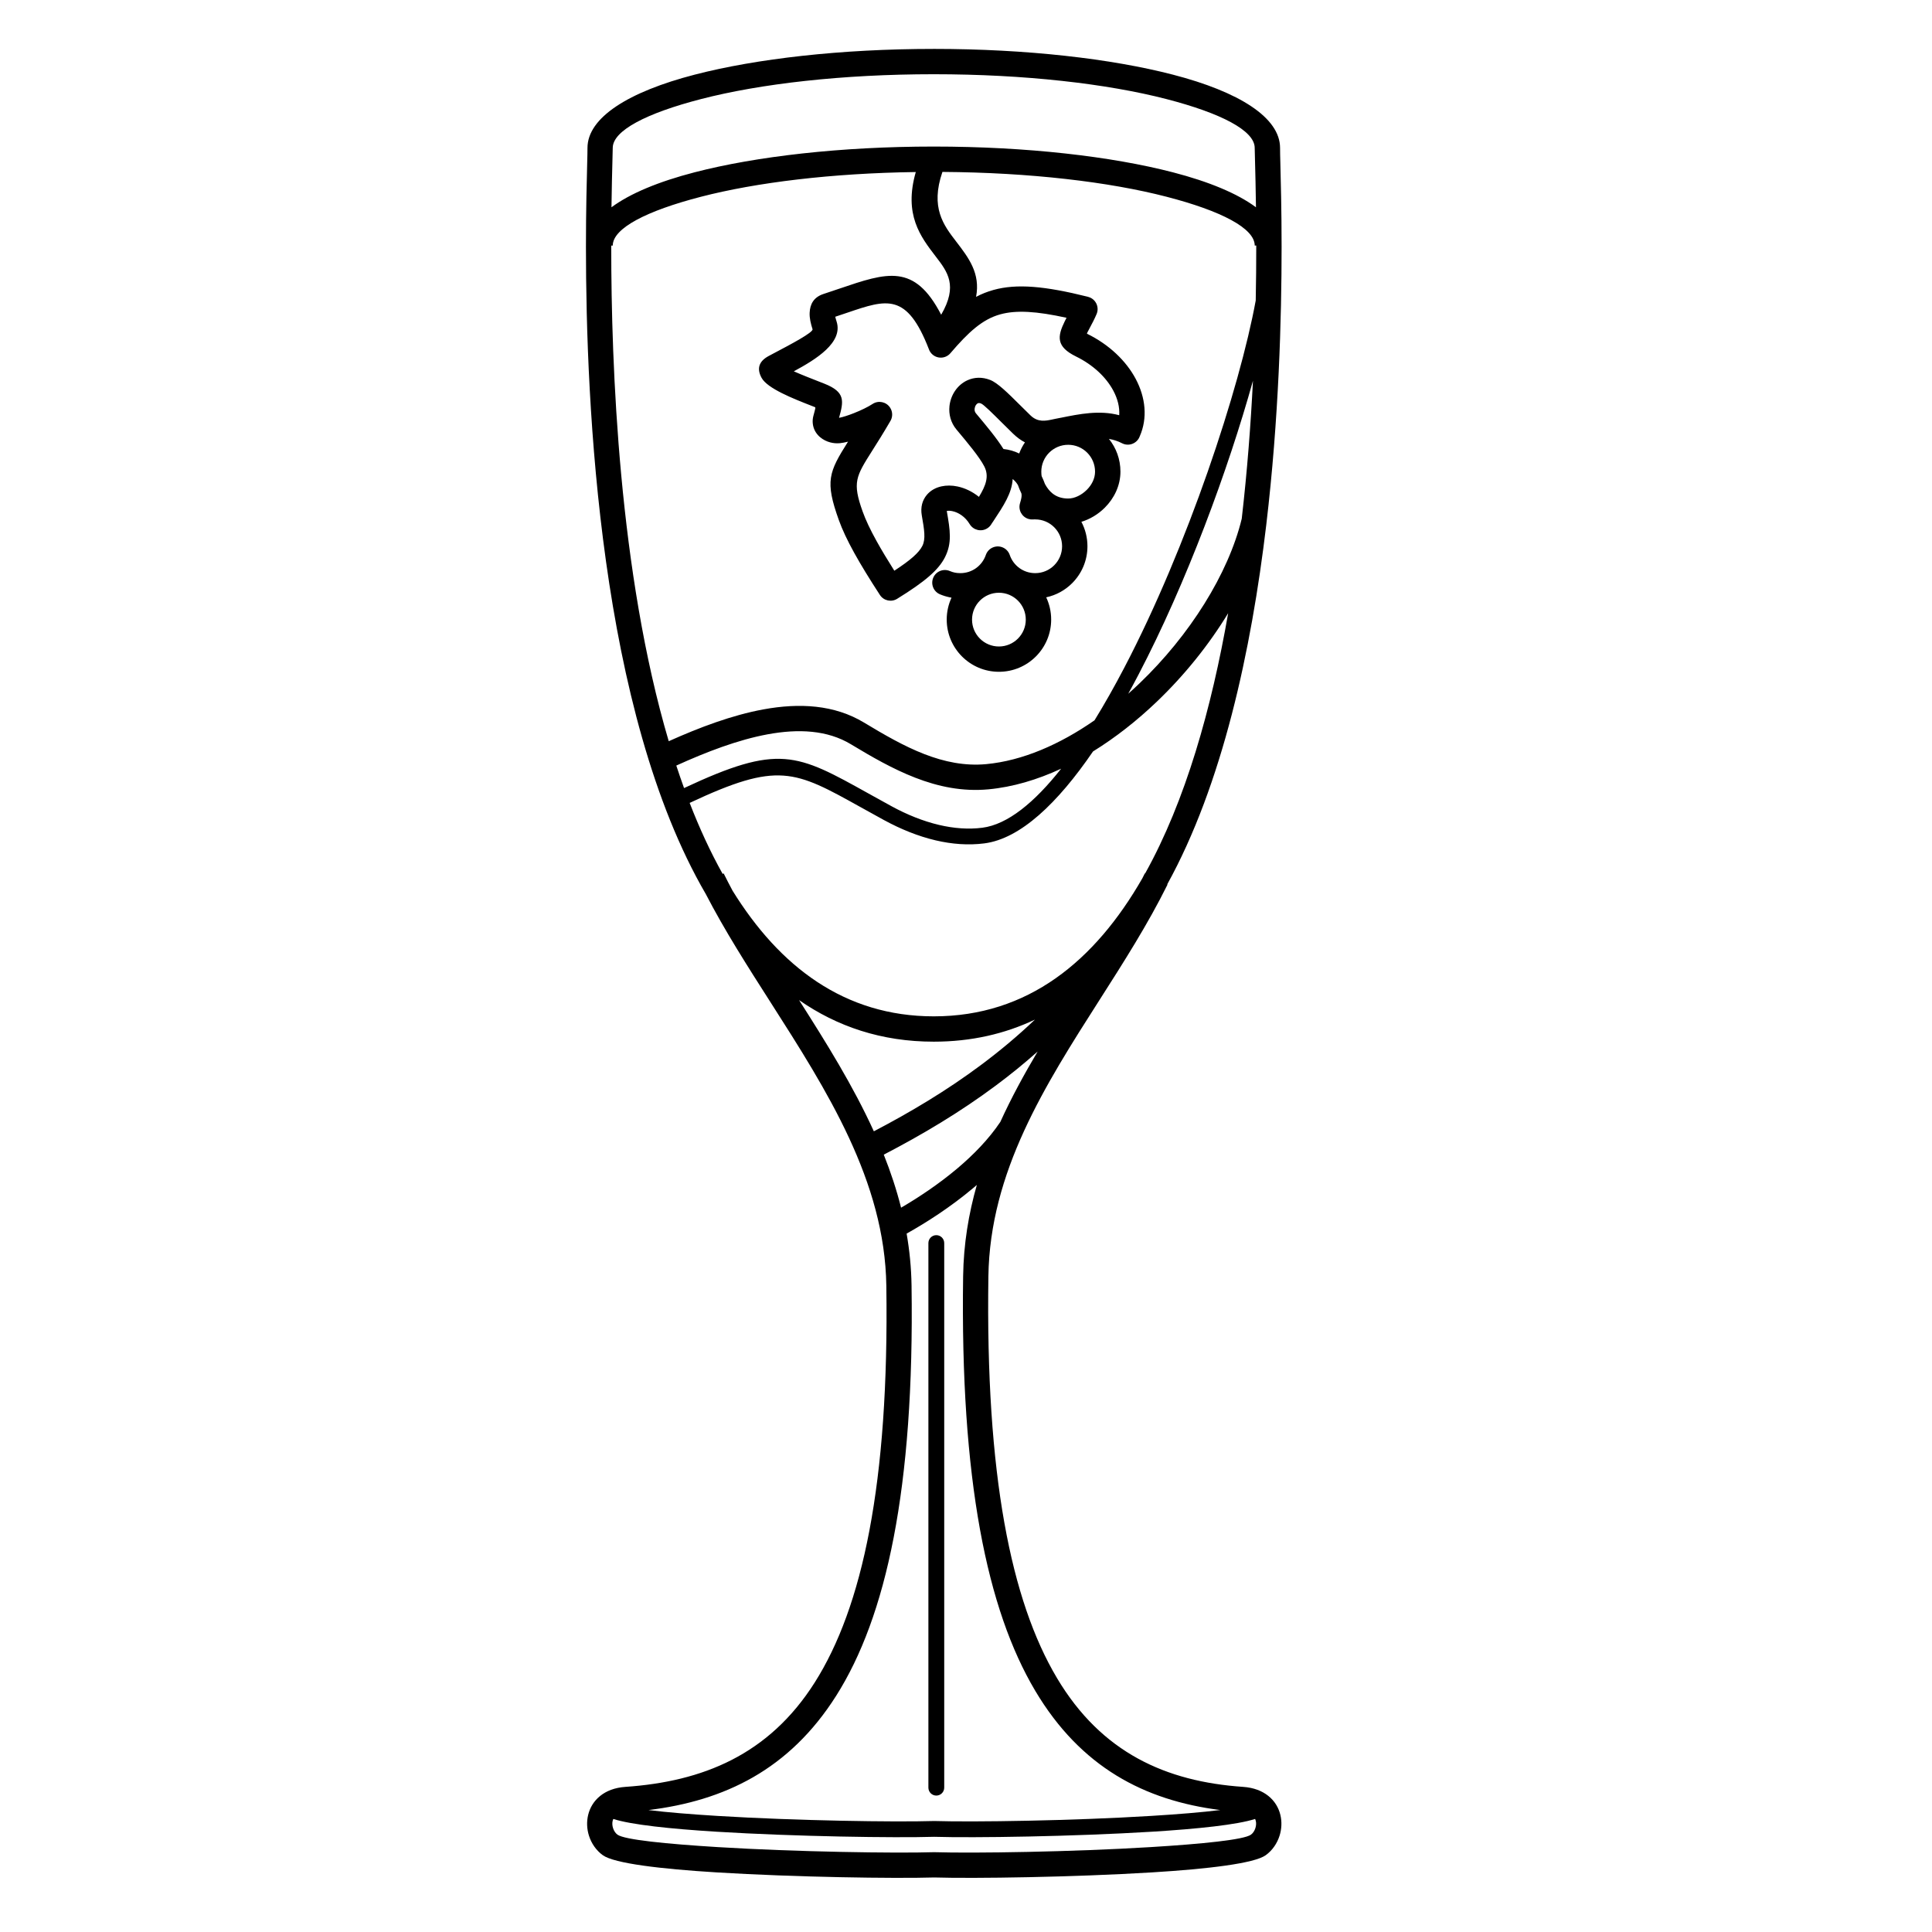 <?xml version="1.0" encoding="UTF-8"?>
<!-- Uploaded to: SVG Repo, www.svgrepo.com, Generator: SVG Repo Mixer Tools -->
<svg fill="#000000" width="800px" height="800px" version="1.1" viewBox="144 144 512 512" xmlns="http://www.w3.org/2000/svg">
 <path d="m391.45 156.96c24.672 0 47.082 2.606 63.363 6.82 17.559 4.543 28.418 11.375 28.418 19.422 0 1.109 0.027 2.203 0.07 3.758 0.121 4.703 0.336 12.805 0.336 22.422 0 18.859-0.723 45.555-4.055 73.629h0.004l-0.004 0.02c-3.977 33.473-11.66 68.906-26.262 95.352l0.082 0.039c-5.18 10.469-11.605 20.531-18.062 30.648-14.418 22.586-29.004 45.434-29.406 73.203-0.766 52.59 5.988 85.941 18.168 106.41 11.809 19.844 28.941 27.453 49.332 28.855 2.844 0.195 5.043 1.086 6.668 2.379 1.715 1.367 2.75 3.144 3.211 5.051 0.441 1.82 0.34 3.738-0.203 5.481-0.645 2.059-1.922 3.934-3.68 5.199-3.035 2.184-15.355 3.648-30.109 4.551-20.875 1.281-47.223 1.664-57.73 1.348-10.508 0.316-36.855-0.066-57.73-1.348-14.754-0.906-27.074-2.367-30.109-4.551-1.758-1.266-3.039-3.144-3.68-5.199-0.547-1.746-0.645-3.66-0.203-5.481 0.461-1.906 1.496-3.684 3.211-5.051 1.621-1.293 3.82-2.184 6.668-2.379 20.434-1.406 37.988-8.438 50.191-27.703 12.566-19.844 19.715-52.559 18.949-105.1-0.402-27.75-15.762-51.773-30.656-75.074-6.141-9.605-12.203-19.09-17.176-28.707-28.18-48.375-31.773-129.49-31.773-171.57 0-9.621 0.211-17.719 0.336-22.422 0.039-1.555 0.07-2.644 0.07-3.758 0-8.043 10.859-14.879 28.418-19.422 16.281-4.215 38.691-6.82 63.363-6.82zm1.973 70.445c4.488-7.707 1.691-11.352-1.406-15.383-4.094-5.328-8.555-11.141-5.324-22.43-22.258 0.305-42.246 2.754-56.926 6.551-14.445 3.738-23.379 8.348-23.379 12.941h-0.402v0.297c0 31.715 2.019 86.316 15.238 131.05 8.176-3.668 16.738-6.894 25.023-8.422 9.648-1.777 18.887-1.25 26.715 3.473 5.269 3.18 10.598 6.273 16.004 8.367 5.25 2.035 10.676 3.188 16.383 2.656 9.625-0.898 19.52-5.215 28.711-11.613 2.68-4.344 5.32-9.031 7.898-13.961 16.758-32.035 30.562-73.965 34.824-97.301 0.102-5.125 0.137-9.906 0.137-14.254v-0.297h-0.402c0-4.594-8.934-9.203-23.379-12.941-15.219-3.938-36.141-6.422-59.383-6.578-3.258 9.465 0.324 14.129 3.594 18.387 3.375 4.394 6.508 8.48 5.324 14.723 1.445-0.766 2.965-1.371 4.602-1.828 6.164-1.711 13.613-1.051 25.07 1.816v0.008c0.164 0.043 0.328 0.094 0.488 0.164 1.703 0.719 2.5 2.68 1.785 4.383-0.594 1.402-1.215 2.562-1.762 3.582-0.262 0.488-0.504 0.938-0.676 1.289-0.102 0.211-0.152 0.332-0.086 0.367 5.891 2.887 10.355 7.219 12.871 11.938 2.648 4.977 3.191 10.41 1.09 15.219-0.051 0.145-0.113 0.285-0.184 0.422-0.855 1.645-2.883 2.285-4.527 1.43-1.102-0.574-2.266-0.938-3.465-1.148 1.91 2.371 3.051 5.387 3.051 8.668 0 3.738-1.68 7.094-4.141 9.555-1.75 1.75-3.934 3.066-6.211 3.75 1.027 1.934 1.609 4.141 1.609 6.481 0 3.82-1.551 7.281-4.055 9.785-1.852 1.852-4.223 3.18-6.875 3.746 0.844 1.789 1.316 3.789 1.316 5.894 0 3.82-1.551 7.281-4.055 9.785-2.504 2.504-5.965 4.055-9.785 4.055-3.82 0-7.281-1.551-9.785-4.055-2.504-2.504-4.055-5.965-4.055-9.785 0-2.07 0.457-4.035 1.27-5.801-0.137-0.023-0.273-0.051-0.41-0.078-0.945-0.191-1.836-0.469-2.66-0.82-1.703-0.723-2.496-2.691-1.77-4.394 0.723-1.703 2.691-2.496 4.394-1.77 0.449 0.191 0.902 0.336 1.348 0.426 0.422 0.086 0.906 0.133 1.441 0.133 1.555 0 2.984-0.488 4.144-1.316 1.195-0.855 2.113-2.07 2.602-3.488 0.324-0.953 1.07-1.75 2.098-2.098 1.754-0.594 3.656 0.344 4.25 2.098 0.484 1.418 1.406 2.633 2.602 3.488 1.16 0.828 2.59 1.316 4.144 1.316 1.969 0 3.746-0.797 5.035-2.086 1.289-1.289 2.086-3.07 2.086-5.035 0-1.969-0.797-3.746-2.086-5.035-1.289-1.289-3.07-2.086-5.035-2.086-0.285 0-0.203-0.008-0.293-0.004-0.039 0-0.055 0.008-0.277 0.023v-0.004c-0.406 0.031-0.82-0.012-1.234-0.141-1.77-0.543-2.762-2.418-2.219-4.184 0.34-1.105 0.465-1.785 0.402-2.316-0.012-0.086-0.027-0.176-0.047-0.27-0.34-0.695-0.645-1.43-0.918-2.207-0.363-0.613-0.836-1.152-1.387-1.602-0.207 3.746-2.402 7.066-5.066 11.09-0.824 1.246 0.312-0.492-0.508 0.754-0.273 0.504-0.684 0.945-1.211 1.262-1.586 0.957-3.648 0.445-4.606-1.141-1.195-1.988-2.984-3.109-4.59-3.445-0.57-0.121-1.066-0.137-1.441-0.055l-0.043 0.008c0.004 0.004 0.004 0.008 0.004 0.016 0.898 5.141 1.426 8.461-0.48 12.242-1.719 3.402-5.336 6.481-12.586 10.961l-0.027 0.02c-1.551 1.008-3.625 0.566-4.633-0.984-2.801-4.309-5.051-7.977-6.809-11.16-1.828-3.312-3.172-6.16-4.082-8.703-3.695-10.316-2.66-12.66 2.445-20.758-0.793 0.199-1.523 0.34-2.156 0.402-0.852 0.082-1.727 0.008-2.547-0.207-0.957-0.25-1.867-0.703-2.625-1.328-0.098-0.074-0.195-0.152-0.285-0.242-0.953-0.891-1.598-2.066-1.734-3.488-0.062-0.633-0.016-1.289 0.164-1.969 0.113-0.434 0.195-0.734 0.273-1.016 0.219-0.801 0.34-1.227 0.16-1.297l-0.957-0.375c-4.75-1.859-11.672-4.562-13.207-7.406-1.258-2.324-0.84-4.305 1.867-5.766 0.461-0.25 1.062-0.566 1.699-0.902 4.082-2.152 10.207-5.383 9.941-6.211-0.461-1.449-0.828-2.941-0.766-4.344 0.102-2.328 1.102-4.16 3.699-5 1.219-0.395 2.746-0.91 4.195-1.406 12.664-4.305 19.875-6.75 26.961 6.91zm-3.266 9.117c-5.832-15.012-11.137-13.211-21.543-9.676-0.98 0.332-2 0.68-3.262 1.094 0.082 0.379 0.215 0.824 0.359 1.285 1.766 5.562-5.461 10.012-11.344 13.18 2.039 0.902 4.871 2.012 7.106 2.883l0.957 0.375c5.688 2.234 5.144 4.648 3.926 9.066 0.973-0.172 2.406-0.637 3.922-1.234 1.875-0.738 3.754-1.648 4.965-2.441 1.551-1.016 3.629-0.578 4.644 0.973 0.754 1.152 0.707 2.598-0.004 3.68-1.828 3.141-3.422 5.664-4.754 7.762-4.305 6.801-5.289 8.352-2.519 16.086 0.797 2.227 1.992 4.758 3.637 7.734 1.316 2.379 2.894 5.008 4.758 7.957 4.301-2.809 6.512-4.754 7.43-6.578 0.918-1.82 0.516-4.262-0.148-8.066-0.387-2.211 0.156-4.051 1.332-5.457 0.965-1.152 2.312-1.91 3.875-2.254 1.309-0.289 2.769-0.285 4.25 0.027 1.895 0.398 3.898 1.309 5.684 2.758 1.816-2.977 2.769-5.449 1.414-8.082-1.289-2.508-4.465-6.297-7.144-9.496l-0.227-0.273c-1.531-1.828-2.074-4.066-1.852-6.195 0.152-1.441 0.66-2.84 1.453-4.016 0.84-1.246 1.996-2.266 3.398-2.879 1.742-0.762 3.785-0.891 5.949-0.039 2 0.785 4.769 3.543 7.863 6.621 0.906 0.902 1.844 1.836 2.812 2.769 1.957 1.891 4.004 1.457 5.797 1.074 0.352-0.074 0.695-0.148 0.816-0.172 2.543-0.5 0.883-0.164 1.414-0.273 4.973-1.008 10.227-2.07 15.484-0.68 0.145-2.102-0.41-4.336-1.555-6.488-1.887-3.543-5.316-6.832-9.902-9.078-5.277-2.59-4.965-5.273-2.984-9.312 0.156-0.324 0.316-0.629 0.48-0.938-7.981-1.758-13.363-2.082-17.59-0.906-4.723 1.312-8.422 4.719-13.188 10.293-1.203 1.406-3.316 1.57-4.723 0.367-0.469-0.398-0.797-0.902-0.984-1.441zm25.461 24.707c-1.02-0.523-2.074-1.27-3.164-2.324-0.953-0.922-1.938-1.902-2.891-2.848-2.566-2.555-4.867-4.844-5.578-5.125-0.363-0.145-0.641-0.148-0.836-0.066-0.191 0.082-0.367 0.25-0.512 0.465-0.191 0.285-0.312 0.621-0.352 0.973-0.047 0.434 0.051 0.875 0.328 1.207l0.227 0.273c2.449 2.926 5.281 6.305 7.09 9.207 1.473 0.152 2.879 0.562 4.168 1.188 0.391-1.047 0.902-2.035 1.52-2.945zm-20.852 18.211c-0.035 0.043-0.004 0.016 0.039-0.008-0.023 0-0.035 0-0.039 0.008zm18.992 23.73c-1.289-1.289-3.07-2.086-5.035-2.086-1.969 0-3.746 0.797-5.035 2.086-1.289 1.289-2.086 3.07-2.086 5.035 0 1.969 0.797 3.746 2.086 5.035 1.289 1.289 3.07 2.086 5.035 2.086 1.969 0 3.746-0.797 5.035-2.086 1.289-1.289 2.086-3.07 2.086-5.035 0-1.969-0.797-3.746-2.086-5.035zm6.231-33.418c0.016 0.141 0.035 0.281 0.059 0.43 0.355 0.758 0.648 1.43 0.871 2.078 0.566 1.047 1.234 1.887 1.996 2.5 1.105 0.891 2.5 1.355 4.164 1.355 1.676 0 3.523-0.891 4.949-2.316 1.289-1.289 2.172-2.988 2.172-4.805 0-1.969-0.797-3.746-2.086-5.035-1.289-1.289-3.07-2.086-5.035-2.086-1.969 0-3.746 0.797-5.035 2.086-1.289 1.289-2.086 3.07-2.086 5.035 0 0.305 0.012 0.559 0.031 0.762zm-94.703 83.094c25.133-11.773 29.77-9.199 48.891 1.449 1.902 1.059 3.957 2.203 6.086 3.363 4.086 2.227 8.352 3.961 12.633 4.965 3.859 0.906 7.715 1.211 11.426 0.738 6.715-0.859 13.832-6.699 20.891-15.648-6.332 2.941-12.828 4.867-19.262 5.469-6.867 0.641-13.273-0.699-19.398-3.078-5.969-2.316-11.562-5.551-17.055-8.867-6.242-3.769-13.906-4.137-22.047-2.637-7.879 1.453-16.219 4.652-24.223 8.285 0.66 2.012 1.344 4 2.055 5.961zm150.76-107.94c-6.535 23.469-17.609 53.562-30.379 77.969-0.883 1.688-1.773 3.344-2.672 4.973 1.008-0.891 2-1.809 2.977-2.742 13.262-12.688 23.551-28.984 27.102-43.641 1.461-12.676 2.394-25.07 2.973-36.559zm-42.383 98.234c-9.387 13.734-19.273 23.145-28.812 24.367-4.25 0.543-8.594 0.207-12.902-0.805-4.641-1.09-9.262-2.969-13.684-5.375-2.277-1.238-4.269-2.348-6.117-3.379-17.648-9.824-21.902-12.188-45.383-1.168 2.586 6.672 5.488 12.988 8.742 18.809l0.266-0.133c0.758 1.535 1.551 3.062 2.367 4.594 12.441 20.078 29.617 33.293 53.316 33.293 24.984 0 42.723-14.684 55.301-36.621 0.215-0.422 0.426-0.844 0.633-1.266l0.07 0.035c10.742-19.25 17.629-43.855 22.016-68.992-5.082 8.355-11.562 16.43-18.887 23.434-5.262 5.035-10.973 9.531-16.926 13.207zm-43.629 130.29c0-1.16 0.941-2.098 2.098-2.098 1.16 0 2.098 0.941 2.098 2.098v144.32c0 1.16-0.941 2.098-2.098 2.098-1.16 0-2.098-0.941-2.098-2.098zm12.84-15.41c-0.316 0.273-0.633 0.543-0.949 0.812-6.016 5.062-12.457 9.176-17.66 12.086 0.777 4.469 1.234 9.043 1.305 13.738 0.785 53.957-6.746 87.859-19.973 108.74-12.438 19.637-29.695 27.848-49.75 30.289 4.856 0.602 11.258 1.121 18.328 1.555 20.836 1.277 47.043 1.664 57.352 1.348h0.113c10.309 0.316 36.516-0.066 57.352-1.348 7.098-0.434 13.523-0.957 18.383-1.562-20.055-2.531-36.969-11.336-49.023-31.594-12.793-21.496-19.898-55.988-19.113-109.9 0.125-8.508 1.453-16.52 3.637-24.172zm-20.078 6.027c4.559-2.656 9.863-6.16 14.824-10.332 4.34-3.652 8.414-7.824 11.48-12.398 2.91-6.391 6.285-12.574 9.887-18.652-3.582 3.188-7.262 6.168-11.016 8.965-9.527 7.106-19.562 13.066-29.762 18.367 1.824 4.582 3.379 9.258 4.586 14.055zm-7.227-20.234c9.719-5.074 19.285-10.781 28.387-17.566 4.934-3.68 9.727-7.672 14.324-12.047-7.945 3.769-16.848 5.856-26.824 5.856-13.871 0-25.66-4.031-35.695-11.02 7.18 11.254 14.32 22.707 19.816 34.773zm101.05 182.23c-4.723 1.531-15.188 2.633-27.387 3.383-20.875 1.281-47.203 1.664-57.656 1.348-10.453 0.316-36.781-0.066-57.656-1.348-12.199-0.75-22.664-1.852-27.387-3.383-0.074 0.16-0.133 0.324-0.172 0.492-0.145 0.602-0.102 1.273 0.098 1.914 0.23 0.73 0.645 1.371 1.188 1.762 1.863 1.344 12.934 2.453 26.594 3.293 20.816 1.277 46.969 1.66 57.246 1.348h0.184c10.277 0.316 36.43-0.07 57.246-1.348 13.66-0.836 24.73-1.949 26.594-3.293 0.547-0.395 0.961-1.031 1.188-1.762 0.199-0.641 0.246-1.312 0.098-1.914-0.039-0.168-0.098-0.336-0.172-0.492zm-170.57-427.11c4.918-3.652 12.484-6.801 22.035-9.273 16.281-4.215 38.691-6.82 63.363-6.82s47.082 2.606 63.363 6.82c9.551 2.473 17.121 5.621 22.035 9.273-0.066-5.152-0.172-9.102-0.242-11.82-0.055-2.141-0.094-3.652-0.094-3.914 0-4.594-8.934-9.203-23.379-12.941-15.719-4.066-37.523-6.586-61.684-6.586s-45.965 2.516-61.684 6.586c-14.445 3.738-23.379 8.348-23.379 12.941 0 0.262-0.039 1.773-0.094 3.914-0.07 2.719-0.176 6.672-0.242 11.82z"/>
</svg>